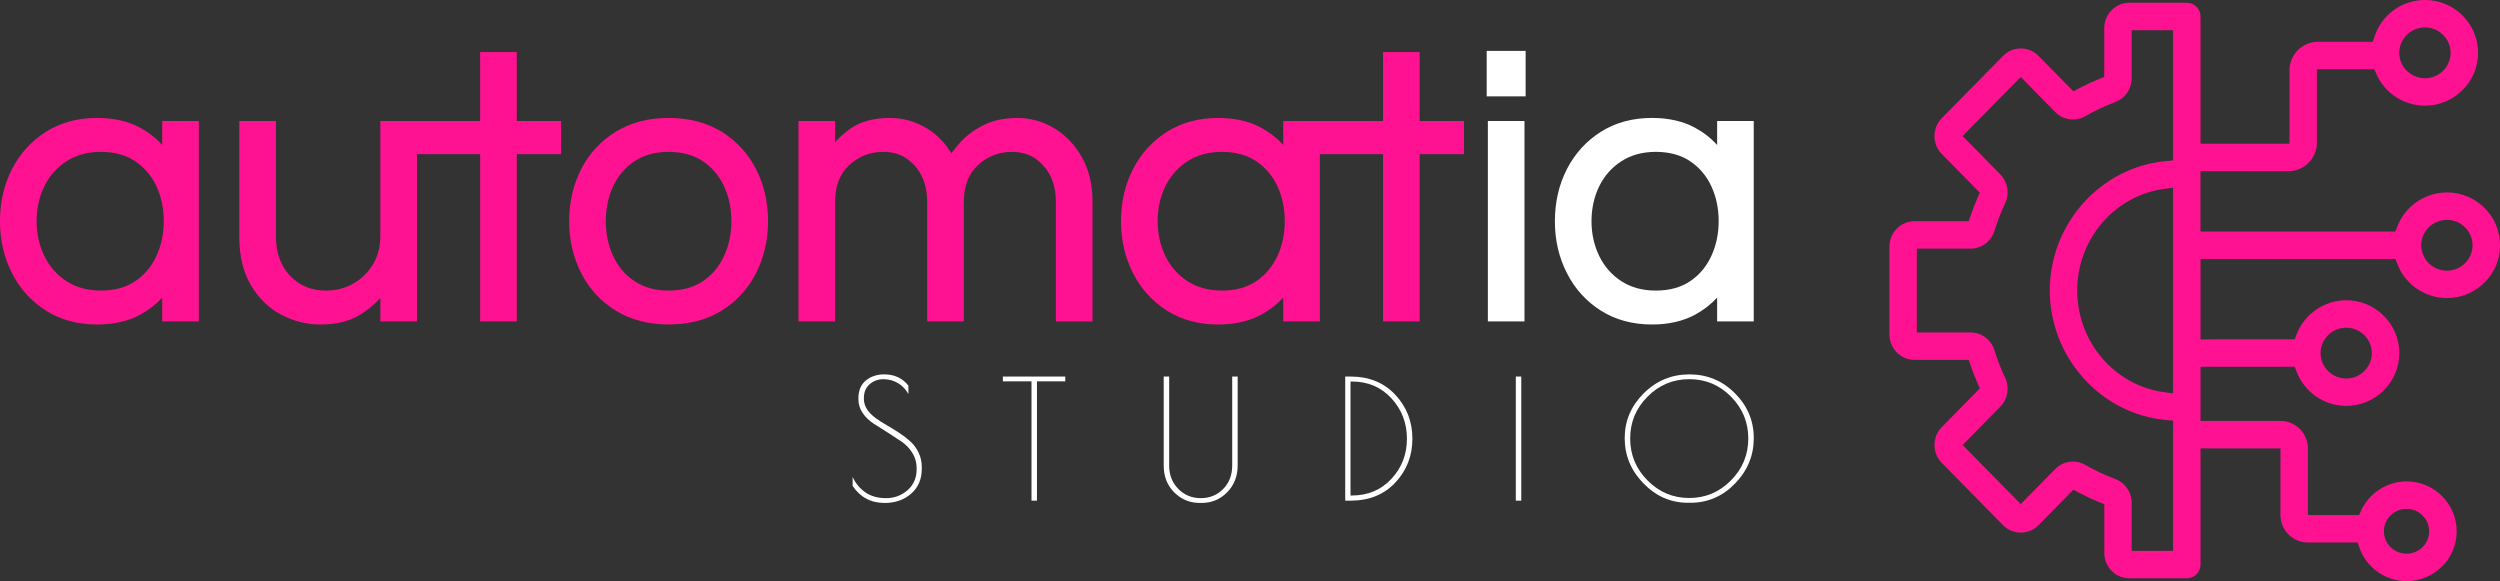 <?xml version="1.0" encoding="UTF-8"?><svg id="b" xmlns="http://www.w3.org/2000/svg" width="1563.2" height="363.37" viewBox="0 0 1563.2 363.37"><rect x="0" y="0" width="1563.2" height="363.37" fill="#333333" stroke="none"/><g id="c"><g><path d="m1530.02,120.34c-13.72,0-26.2,8.58-31.05,21.35l-1.18,3.1h-3.32c-55.46.02-85.44,0-101.7,0h-12.03s-4.82,0-4.82,0v-37.78h4.83c4.86.02,12.63.02,25.21.02h24.99c9.79,0,17.76-8,17.76-17.84v-45.88h35.9l1.26,2.89c5.26,12.06,17.2,19.86,30.43,19.86,18.29,0,33.18-14.82,33.18-33.03s-14.88-33.03-33.18-33.03c-14.41,0-27.09,9.18-31.56,22.84l-1.09,3.32h-34.32c-9.79,0-17.76,8-17.76,17.84v45.88h-25.64c-12.55,0-20.32,0-25.17,0h-4.83s0-79.58,0-79.58c0-4.72-3.85-8.57-8.57-8.57h-35.94c-8.63,0-15.66,7.1-15.66,15.82v30.52l-3.01,1.22c-4.45,1.81-8.88,3.87-13.14,6.14l-3.18,1.69-21.76-22.12c-2.91-2.98-6.79-4.65-10.94-4.69-4.09-.08-8.06,1.51-11.02,4.4l-.23.23-38.37,39c-6.05,6.15-6.05,16.15,0,22.3l23.83,24.23-1.32,2.99c-1.68,3.8-3.2,7.71-4.52,11.6l-1.11,3.26h-33.9c-8.64,0-15.66,7.1-15.66,15.82v55.06c0,8.72,7.03,15.82,15.66,15.82h33.91l1.11,3.26c1.33,3.91,2.85,7.81,4.52,11.6l1.32,2.99-23.83,24.23c-6.05,6.15-6.06,16.15,0,22.3l38.31,38.94c6,6.14,15.86,6.25,21.99.27l22.03-22.39,3.18,1.69c4.25,2.26,8.67,4.33,13.14,6.14l3.01,1.22v30.51c0,8.72,7.02,15.82,15.66,15.82h35.94c4.73,0,8.57-3.84,8.57-8.57v-72.66h49.98v41.7c0,9.44,7.65,17.13,17.05,17.13h31.16l1.13,3.22c4.4,12.53,16.27,20.95,29.53,20.95,17.26,0,31.3-13.97,31.3-31.15s-14.04-31.19-31.3-31.19c-12.18,0-23.34,7.15-28.43,18.22l-1.29,2.81h-32.02v-41.7c0-9.44-7.65-17.13-17.05-17.13h-50.07s0-33.91,0-33.91h4.83c5.55.02,14.88.03,30.76.02h20s3.33,0,3.33,0l1.18,3.11c4.85,12.78,17.31,21.36,31.02,21.36,18.29,0,33.18-14.82,33.18-33.03s-14.88-33.03-33.18-33.03c-13.7,0-26.17,8.58-31.02,21.34l-1.18,3.11h-3.32s-19.82,0-19.82,0c-16,0-25.38,0-30.95.01h-4.83s0-50.29,0-50.29h4.82s9.72,0,9.72,0c15.65,0,45.77-.02,104.01,0h3.32s1.18,3.11,1.18,3.11c4.85,12.78,17.33,21.36,31.06,21.36,18.29,0,33.18-14.82,33.18-33.03s-14.88-33.03-33.18-33.03Zm-13.74-103.2c8.84,0,16.04,7.13,16.04,15.89s-7.19,15.89-16.04,15.89-16.07-7.13-16.07-15.89,7.21-15.89,16.07-15.89Zm-157.51,228.84l-5.45-.72c-31.06-4.11-54.49-31.46-54.49-63.62s23.43-59.44,54.49-63.54l5.45-.72v128.61Zm0-145.64l-4.39.39c-40.76,3.62-72.69,39.16-72.69,80.9s31.93,77.35,72.69,80.98l4.39.39v81.46h-25.89v-30.18c0-6.57-4.15-12.52-10.33-14.81h0c-6.41-2.38-12.66-5.32-18.59-8.74-6.14-3.55-13.86-2.54-18.78,2.47l-21.65,22.01-36.36-36.96,23.65-24.05c4.63-4.71,5.81-11.96,2.93-18.03-2.61-5.5-4.84-11.24-6.63-17.06-2.06-6.72-8.06-11.23-14.93-11.23h-33.65v-52.42h33.65c6.87,0,12.87-4.51,14.92-11.21,1.79-5.83,4.03-11.58,6.65-17.09,2.87-6.07,1.69-13.31-2.94-18.03l-23.65-24.05,36.36-36.96,21.65,22.01c4.92,5.01,12.65,6.02,18.78,2.48,5.95-3.44,12.2-6.38,18.59-8.75,6.18-2.29,10.33-8.24,10.33-14.81v-30.17h25.89v81.45Zm135.98,221.96c2.68-2.66,6.23-4.13,10.01-4.13,7.8,0,14.15,6.3,14.15,14.04s-6.35,14.01-14.15,14.01-14.15-6.28-14.15-14.01c0-3.74,1.47-7.26,4.14-9.92Zm-43.76-101.51c0-8.76,7.19-15.89,16.03-15.89s16.04,7.13,16.04,15.89-7.19,15.89-16.04,15.89-16.03-7.13-16.03-15.89h0Zm79.02-51.54c-8.86,0-16.07-7.13-16.07-15.89s7.21-15.89,16.07-15.89,16.03,7.13,16.03,15.89-7.19,15.89-16.03,15.89Z" style="fill:#ff1292;"/><g><g><path d="m101.44,90.66c-3.94-4.34-8.6-7.98-13.92-10.85-7.47-4.03-16.49-6.07-26.81-6.07-12.14,0-22.91,2.92-32.01,8.69-9.08,5.75-16.22,13.6-21.22,23.35-4.97,9.7-7.49,20.65-7.49,32.54s2.52,22.64,7.49,32.42c4.99,9.82,12.13,17.72,21.22,23.47,9.1,5.76,19.87,8.69,32.01,8.69,10.31,0,19.33-2.04,26.81-6.07,5.32-2.87,9.98-6.46,13.92-10.72v14.86h22.89v-125.3h-22.89v14.99Zm-3.64,69.42c-3.01,6.55-7.47,11.85-13.26,15.76-5.75,3.88-12.95,5.85-21.42,5.85s-15.59-1.98-21.58-5.88c-6.02-3.91-10.68-9.22-13.84-15.77-3.2-6.63-4.82-13.94-4.82-21.72s1.62-15.29,4.82-21.83c3.16-6.48,7.82-11.75,13.85-15.66,6-3.9,13.26-5.88,21.58-5.88s15.67,1.97,21.42,5.85c5.79,3.91,10.25,9.17,13.26,15.65,3.05,6.56,4.59,13.92,4.59,21.87s-1.55,15.13-4.6,21.76Z" style="fill:#ff1292;"/><path d="m323.12,32.54h-22.89v43.13h-62.41v71.81c0,6.75-1.55,12.74-4.59,17.79-3.06,5.08-7.19,9.13-12.27,12.05-5.07,2.91-10.82,4.38-17.11,4.38-9.2,0-16.55-3.03-22.47-9.25-5.87-6.17-8.85-14.49-8.85-24.72v-72.05h-22.89v72.53c0,11.79,2.42,21.89,7.2,30.01,4.79,8.15,11.14,14.37,18.9,18.5,7.7,4.1,15.95,6.18,24.51,6.18,10.23,0,18.77-2.16,25.39-6.41,4.53-2.9,8.61-6.29,12.19-10.11v14.59h22.89v-104.58h39.52v104.58h22.89v-104.58h27.71v-20.72h-27.71v-43.13Z" style="fill:#ff1292;"/><path d="m451.26,82.42c-9.26-5.76-20.43-8.68-33.2-8.68s-23.73,2.92-33.07,8.67c-9.33,5.75-16.6,13.61-21.6,23.36-4.97,9.7-7.49,20.65-7.49,32.54s2.52,22.64,7.49,32.42c5,9.83,12.27,17.74,21.61,23.49,9.34,5.75,20.46,8.67,33.07,8.67s23.94-2.92,33.2-8.67c9.25-5.76,16.48-13.66,21.48-23.49,4.97-9.77,7.49-20.68,7.49-32.42s-2.52-22.85-7.49-32.54c-5-9.75-12.22-17.61-21.47-23.36Zm1.48,77.66c-3.01,6.55-7.47,11.85-13.26,15.76-5.75,3.88-12.95,5.85-21.42,5.85s-15.49-1.97-21.31-5.86c-5.86-3.91-10.36-9.21-13.36-15.75-3.05-6.63-4.6-13.95-4.6-21.76s1.55-15.32,4.59-21.87c3.01-6.46,7.51-11.73,13.37-15.64,5.83-3.89,13.01-5.86,21.31-5.86s15.67,1.97,21.42,5.85c5.79,3.91,10.25,9.17,13.26,15.65,3.05,6.56,4.59,13.92,4.59,21.87s-1.55,15.13-4.6,21.76Z" style="fill:#ff1292;"/><path d="m659.04,80.11c-7.09-4.22-14.81-6.36-22.92-6.36s-15.4,1.55-21.34,4.6c-5.86,3.01-10.67,6.6-14.31,10.65-2.23,2.48-4.1,4.77-5.6,6.84-3.85-6.4-8.86-11.55-14.94-15.34-7.19-4.48-15.12-6.75-23.56-6.75-10.28,0-18.7,2.34-25.03,6.97-3.61,2.63-6.68,5.39-9.18,8.23v-13.28h-22.89v125.3h22.89v-74.45c0-10.16,2.9-17.78,8.87-23.29,6.02-5.57,12.97-8.27,21.25-8.27s14.28,2.78,19.55,8.5c5.25,5.7,7.92,13.38,7.92,22.82v74.7h22.89v-74.45c0-10.16,2.9-17.78,8.87-23.29,6.02-5.57,12.97-8.27,21.25-8.27s14.28,2.78,19.55,8.5c5.25,5.7,7.92,13.38,7.92,22.82v74.7h22.89v-75.18c0-10.49-2.25-19.77-6.7-27.58-4.45-7.8-10.29-13.89-17.37-18.11Z" style="fill:#ff1292;"/><path d="m887.68,75.67v-43.13h-22.89v43.13h-62.4v14.99c-3.94-4.34-8.6-7.98-13.92-10.85-7.47-4.03-16.49-6.07-26.81-6.07-12.14,0-22.91,2.92-32.01,8.69-9.08,5.75-16.22,13.6-21.22,23.35-4.97,9.7-7.49,20.65-7.49,32.54s2.52,22.64,7.49,32.42c4.99,9.82,12.13,17.72,21.22,23.47,9.1,5.76,19.87,8.69,32.01,8.69,10.31,0,19.33-2.04,26.81-6.07,5.32-2.87,9.98-6.46,13.92-10.72v14.86h22.89v-104.58h39.51v104.58h22.89v-104.58h27.71v-20.72h-27.71Zm-88.93,84.41c-3.01,6.55-7.47,11.85-13.26,15.76-5.75,3.88-12.95,5.85-21.42,5.85s-15.59-1.98-21.58-5.88c-6.02-3.91-10.68-9.22-13.84-15.77-3.2-6.63-4.82-13.94-4.82-21.72s1.62-15.29,4.82-21.83c3.16-6.48,7.82-11.75,13.85-15.66,6-3.9,13.26-5.88,21.58-5.88s15.67,1.97,21.42,5.85c5.79,3.91,10.25,9.17,13.26,15.65,3.05,6.56,4.59,13.92,4.59,21.87s-1.55,15.13-4.6,21.76Z" style="fill:#ff1292;"/></g><g><rect x="929.6" y="31.82" width="24.34" height="28.43" style="fill:#fff;"/><rect x="930.33" y="75.67" width="22.89" height="125.3" style="fill:#fff;"/><path d="m1073.69,75.67v14.99c-3.94-4.34-8.6-7.98-13.92-10.85-7.47-4.03-16.49-6.07-26.81-6.07-12.14,0-22.91,2.92-32.01,8.69-9.08,5.75-16.22,13.6-21.22,23.35-4.97,9.7-7.49,20.65-7.49,32.54s2.52,22.64,7.49,32.42c4.99,9.82,12.13,17.72,21.22,23.47,9.1,5.76,19.87,8.69,32.01,8.69,10.31,0,19.33-2.04,26.81-6.07,5.32-2.87,9.98-6.46,13.92-10.72v14.86h22.89v-125.3h-22.89Zm.96,62.65c0,7.8-1.55,15.13-4.6,21.76-3.01,6.55-7.47,11.85-13.26,15.76-5.75,3.88-12.95,5.85-21.42,5.85s-15.59-1.98-21.58-5.88c-6.02-3.91-10.68-9.22-13.84-15.77-3.2-6.63-4.82-13.94-4.82-21.72s1.62-15.29,4.82-21.83c3.16-6.48,7.82-11.75,13.85-15.66,6-3.9,13.26-5.88,21.58-5.88s15.67,1.97,21.42,5.85c5.79,3.91,10.25,9.17,13.26,15.65,3.05,6.56,4.59,13.92,4.59,21.87Z" style="fill:#fff;"/></g></g><g><path d="m561.54,239.59c-2.73-1.66-5.78-2.48-9.16-2.48s-6.26,1.05-8.64,3.16c-2.38,2.1-3.57,4.98-3.57,8.64v.52c0,4.34,2.41,8.31,7.24,11.9,2.07,1.52,4.4,3.02,6.98,4.5,2.59,1.48,5.17,3.07,7.76,4.76,2.59,1.69,4.93,3.48,7.03,5.38,2.1,1.9,3.83,4.23,5.17,6.98,1.34,2.76,2.02,5.79,2.02,9.1v1.03c0,6.55-2.22,11.76-6.67,15.62-4.45,3.86-9.95,5.79-16.5,5.79-8.62,0-15.31-3.55-20.07-10.66v-5.59c1.79,3.93,4.43,7.12,7.91,9.57,3.48,2.45,7.81,3.67,12.98,3.67s9.66-1.66,13.45-4.97c3.79-3.31,5.69-7.72,5.69-13.24v-.62c0-3.45-.9-6.6-2.69-9.47-1.79-2.86-4.03-5.21-6.72-7.04-2.69-1.83-5.62-3.74-8.79-5.74-3.17-2-6.1-3.86-8.79-5.59-2.69-1.72-4.93-3.9-6.73-6.52-1.79-2.62-2.69-5.48-2.69-8.59v-.72c0-4.83,1.55-8.52,4.66-11.07,3.1-2.55,6.93-3.83,11.48-3.83,6.35,0,11.38,2.35,15.11,7.03v5.28c-1.59-2.9-3.74-5.17-6.47-6.83Z" style="fill:#fff;"/><path d="m666.08,235.45v3h-17.69v74.6h-3.41v-74.6h-17.9v-3h39Z" style="fill:#fff;"/><path d="m751.34,314.49h-1.03c-6.35,0-11.71-2.21-16.09-6.62-4.38-4.41-6.57-9.97-6.57-16.66v-55.77h3.41v55.66c0,5.86,1.9,10.73,5.69,14.59,3.79,3.86,8.48,5.79,14.07,5.79s10.26-1.91,14.02-5.74c3.76-3.83,5.64-8.71,5.64-14.64v-55.66h3.41v55.56c0,6.76-2.19,12.36-6.57,16.81-4.38,4.45-9.71,6.67-15.99,6.67Z" style="fill:#fff;"/><path d="m841.14,235.45h3.31c11.59,0,20.93,3.81,28.04,11.43,7.1,7.62,10.66,16.76,10.66,27.42s-3.54,19.78-10.61,27.37c-7.07,7.59-16.43,11.38-28.09,11.38h-3.31v-77.6Zm4.14,3.1h-.83v71.28h.83c10.07,0,18.33-3.48,24.78-10.45,6.45-6.97,9.67-15.33,9.67-25.09s-3.23-18.16-9.67-25.19c-6.45-7.04-14.71-10.55-24.78-10.55Z" style="fill:#fff;"/><path d="m947.81,235.45h3.41v77.6h-3.41v-77.6Z" style="fill:#fff;"/><path d="m1027.63,302.28c-7.83-8.07-11.74-17.5-11.74-28.3s3.96-20.14,11.9-28.04c7.93-7.9,17.45-11.85,28.56-11.85s20.59,3.93,28.45,11.79c7.86,7.86,11.8,17.23,11.8,28.09s-3.9,20.31-11.69,28.35c-7.79,8.04-17.11,12.05-27.93,12.05h-1.55c-10.69,0-19.95-4.03-27.78-12.11Zm65.54-28.09c0-10.17-3.61-18.9-10.81-26.18-7.21-7.28-15.9-10.92-26.07-10.92s-18.88,3.64-26.12,10.92c-7.24,7.28-10.86,16-10.86,26.18s3.62,18.92,10.86,26.23c7.24,7.31,15.93,10.97,26.07,10.97s18.83-3.66,26.07-10.97c7.24-7.31,10.86-16.05,10.86-26.23Z" style="fill:#fff;"/></g></g></g></svg>
